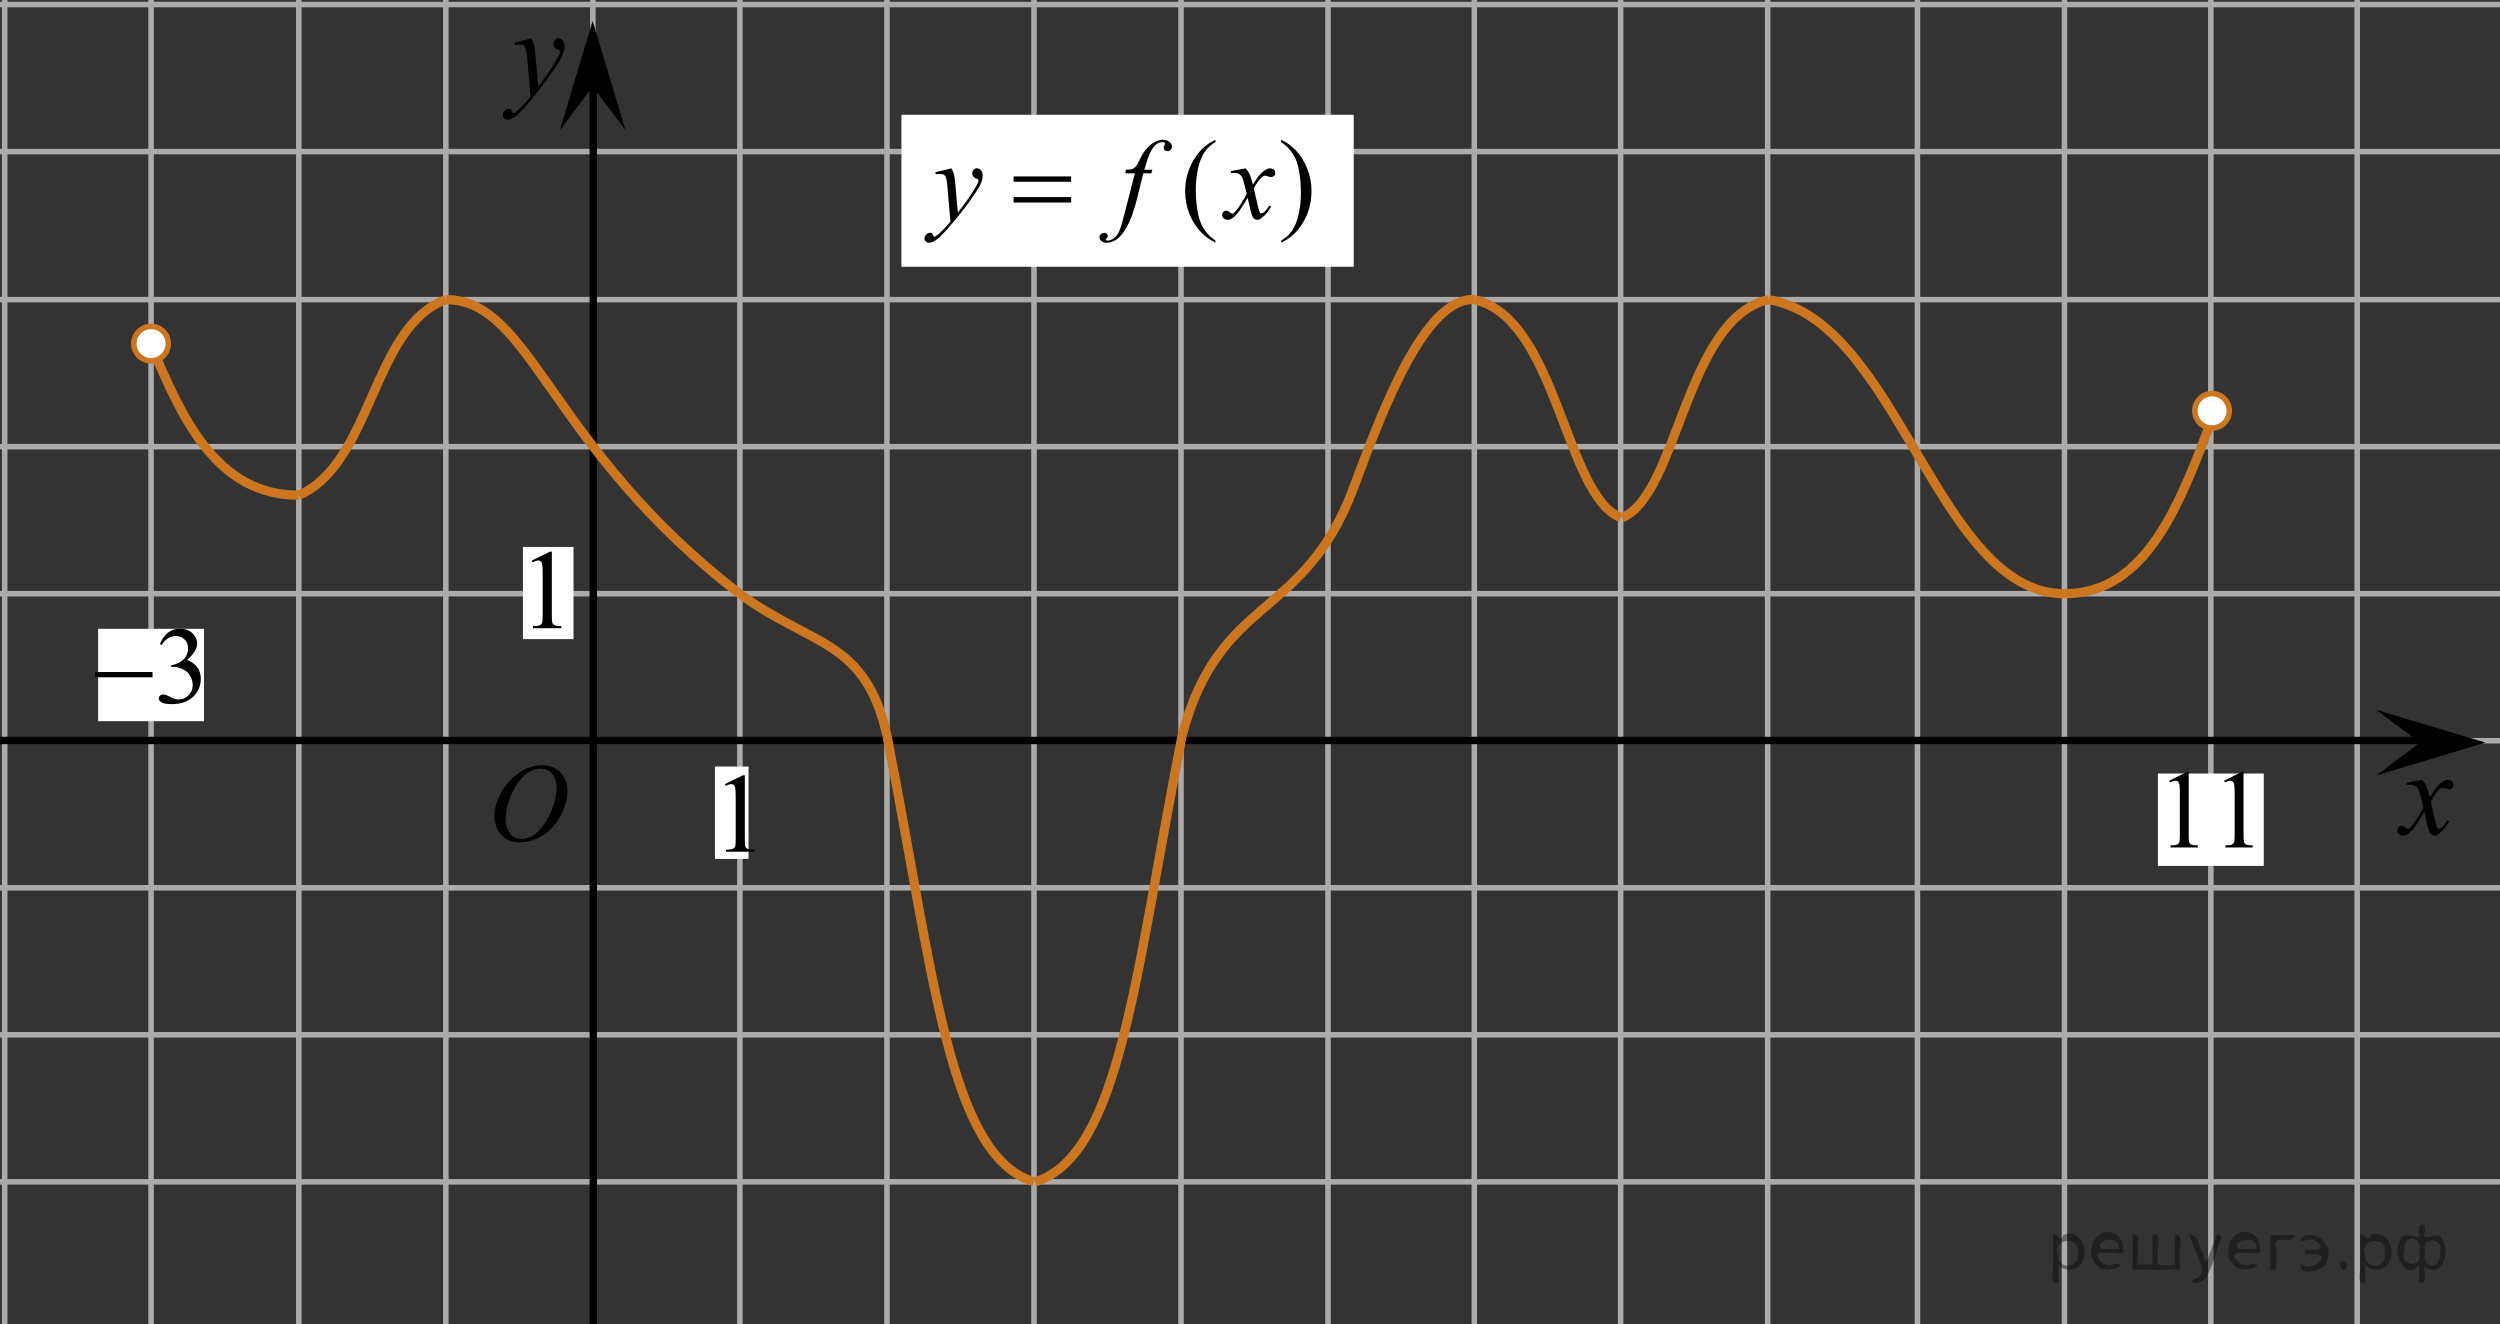 <?xml version="1.0" encoding="utf-8"?>
<!-- Generator: Adobe Illustrator 16.0.0, SVG Export Plug-In . SVG Version: 6.00 Build 0)  -->
<!DOCTYPE svg PUBLIC "-//W3C//DTD SVG 1.1//EN" "http://www.w3.org/Graphics/SVG/1.1/DTD/svg11.dtd">
<svg version="1.1" id="Слой_1" xmlns="http://www.w3.org/2000/svg" xmlns:xlink="http://www.w3.org/1999/xlink" x="0px" y="0px"
	 width="339.482px" height="179.836px" viewBox="558 -89.918 339.482 179.836" enable-background="new 558 -89.918 339.482 179.836"
	 xml:space="preserve">
<rect x="558" y="-89.918" width="339.482" height="179.836" fill="#333333" stroke="none"/>
<line fill="none" stroke="#ADAAAA" stroke-width="0.75" stroke-miterlimit="10" x1="478.558" y1="-9.299" x2="958.504" y2="-9.299"/>
<line fill="none" stroke="#ADAAAA" stroke-width="0.75" stroke-miterlimit="10" x1="478.543" y1="10.667" x2="938.54" y2="10.667"/>
<line fill="none" stroke="#ADAAAA" stroke-width="0.75" stroke-miterlimit="10" x1="478.528" y1="30.635" x2="958.22" y2="30.635"/>
<line fill="none" stroke="#ADAAAA" stroke-width="0.75" stroke-miterlimit="10" x1="478.858" y1="70.568" x2="958.19" y2="70.568"/>
<line fill="none" stroke="#ADAAAA" stroke-width="0.75" stroke-miterlimit="10" x1="477.679" y1="90.535" x2="958.19" y2="90.535"/>
<line fill="none" stroke="#ADAAAA" stroke-width="0.75" stroke-miterlimit="10" x1="478.858" y1="110.5" x2="958.549" y2="110.5"/>
<line fill="none" stroke="#ADAAAA" stroke-width="0.75" stroke-miterlimit="10" x1="478.493" y1="110.646" x2="478.493" y2="-109.543"/>
<line fill="none" stroke="#ADAAAA" stroke-width="0.75" stroke-miterlimit="10" x1="498.458" y1="110.646" x2="498.458" y2="-108.936"/>
<line fill="none" stroke="#ADAAAA" stroke-width="0.75" stroke-miterlimit="10" x1="518.799" y1="110.646" x2="518.799" y2="-108.936"/>
<line fill="none" stroke="#ADAAAA" stroke-width="0.75" stroke-miterlimit="10" x1="538.763" y1="110.354" x2="538.763" y2="-108.939"/>
<line fill="none" stroke="#ADAAAA" stroke-width="0.75" stroke-miterlimit="10" x1="558.638" y1="110.354" x2="558.638" y2="-108.922"/>
<line fill="none" stroke="#ADAAAA" stroke-width="0.75" stroke-miterlimit="10" x1="598.577" y1="110.354" x2="598.577" y2="-108.971"/>
<line fill="none" stroke="#ADAAAA" stroke-width="0.75" stroke-miterlimit="10" x1="618.542" y1="110.168" x2="618.542" y2="-109.293"/>
<line fill="none" stroke="#ADAAAA" stroke-width="0.75" stroke-miterlimit="10" x1="638.506" y1="110.646" x2="638.506" y2="-109.249"/>
<line fill="none" stroke="#ADAAAA" stroke-width="0.75" stroke-miterlimit="10" x1="658.472" y1="110.323" x2="658.472" y2="-109.249"/>
<line fill="none" stroke="#ADAAAA" stroke-width="0.75" stroke-miterlimit="10" x1="678.442" y1="110.127" x2="678.442" y2="-109.249"/>
<line fill="none" x1="582.724" y1="74.898" x2="583.079" y2="74.898"/>
<line fill="none" x1="577.183" y1="83.388" x2="570.45" y2="63.138"/>
<line fill="none" x1="569.565" y1="62.388" x2="569.39" y2="62.219"/>
<line fill="none" x1="567.565" y1="60.875" x2="567.39" y2="60.469"/>
<path fill="none" d="M571.474,67.837c0,0-0.172,0-0.383,0"/>
<path fill="none" d="M562.14,54.337c0,0-0.446,0-1.02,0"/>
<line fill="none" stroke="#ADAAAA" stroke-width="0.75" stroke-miterlimit="10" x1="698.407" y1="110.42" x2="698.407" y2="-108.948"/>
<path fill="none" stroke="#000000" stroke-width="1.25" stroke-linejoin="round" stroke-miterlimit="8" d="M570.099,70.568"/>
<path fill="none" stroke="#000000" stroke-width="1.25" stroke-linejoin="round" stroke-miterlimit="8" d="M540.692,100.52"/>
<path fill="none" stroke="#000000" stroke-width="1.25" stroke-linejoin="round" stroke-miterlimit="8" d="M498.833-49.232"/>
<line fill="none" stroke="#ADAAAA" stroke-width="0.75" stroke-miterlimit="10" x1="738.334" y1="110.454" x2="738.334" y2="-109.343"/>
<path fill="none" stroke="#000000" stroke-width="1.25" stroke-linejoin="round" stroke-miterlimit="8" d="M585.292,3.679"/>
<line fill="none" stroke="#ADAAAA" stroke-width="0.75" stroke-miterlimit="10" x1="718.374" y1="110.42" x2="718.374" y2="-108.948"/>
<path fill="none" stroke="#000000" stroke-width="1.25" stroke-linejoin="round" stroke-miterlimit="8" d="M669.53,64.68"/>
<path fill="none" stroke="#000000" stroke-width="1.25" stroke-linejoin="round" stroke-miterlimit="8" d="M532.526-5.5"/>
<line fill="none" stroke="#ADAAAA" stroke-width="0.75" stroke-miterlimit="10" x1="578.513" y1="110.646" x2="578.513" y2="-109.249"/>
<path fill="none" stroke="#ADAAAA" stroke-width="0.75" stroke-miterlimit="10" d="M847.515,50.365"/>
<path fill="none" stroke="#ADAAAA" stroke-width="0.75" stroke-miterlimit="10" d="M478.87,50.365"/>
<path fill="none" stroke="#000000" stroke-width="1.25" stroke-linejoin="round" stroke-miterlimit="8" d="M738.334,107.921"/>
<path fill="none" stroke="#000000" stroke-width="1.25" stroke-linejoin="round" stroke-miterlimit="8" d="M726.418,102.986"/>
<path fill="none" stroke="#000000" stroke-width="1.25" stroke-linejoin="round" stroke-miterlimit="8" d="M618.26,9.964"/>
<line fill="none" stroke="#ADAAAA" stroke-width="0.75" stroke-miterlimit="10" x1="758.202" y1="110.574" x2="758.202" y2="-108.991"/>
<line fill="none" stroke="#ADAAAA" stroke-width="0.75" stroke-miterlimit="10" x1="778.071" y1="110.574" x2="778.071" y2="-108.991"/>
<line fill="none" stroke="#ADAAAA" stroke-width="0.75" stroke-miterlimit="10" x1="798.036" y1="110.873" x2="798.036" y2="-109.17"/>
<line fill="none" stroke="#ADAAAA" stroke-width="0.75" stroke-miterlimit="10" x1="818.375" y1="110.873" x2="818.375" y2="-109.17"/>
<line fill="none" stroke="#ADAAAA" stroke-width="0.75" stroke-miterlimit="10" x1="838.34" y1="110.501" x2="838.34" y2="-109.566"/>
<line fill="none" stroke="#ADAAAA" stroke-width="0.75" stroke-miterlimit="10" x1="858.215" y1="110.593" x2="858.215" y2="-109.527"/>
<line fill="none" stroke="#ADAAAA" stroke-width="0.75" stroke-miterlimit="10" x1="878.09" y1="110.521" x2="878.09" y2="-109.394"/>
<line fill="none" stroke="#ADAAAA" stroke-width="0.75" stroke-miterlimit="10" x1="478.858" y1="50.601" x2="958.19" y2="50.601"/>
<line fill="none" stroke="#ADAAAA" stroke-width="0.75" stroke-miterlimit="10" x1="478.558" y1="-49.23" x2="958.176" y2="-49.23"/>
<line fill="none" stroke="#ADAAAA" stroke-width="0.75" stroke-miterlimit="10" x1="478.558" y1="-29.264" x2="958.176" y2="-29.264"/>
<path fill="none" stroke="#000000" stroke-width="1.25" stroke-linejoin="round" stroke-miterlimit="8" d="M781.838,64.791"/>
<path fill="none" stroke="#000000" stroke-width="1.25" stroke-linejoin="round" stroke-miterlimit="8" d="M750.442,2.999"/>
<path fill="none" stroke="#000000" stroke-width="1.25" stroke-linejoin="round" stroke-miterlimit="8" d="M869.709,21.391"/>
<path fill="none" stroke="#000000" stroke-width="1.25" stroke-linejoin="round" stroke-miterlimit="8" d="M863.024,32.578"/>
<path fill="none" stroke="#000000" stroke-width="1.25" stroke-linejoin="round" stroke-miterlimit="8" d="M789.815-27.531"/>
<path fill="none" stroke="#000000" stroke-width="1.25" stroke-linejoin="round" stroke-miterlimit="8" d="M777.961-43.256"/>
<path fill="none" stroke="#000000" stroke-width="1.25" stroke-linejoin="round" stroke-miterlimit="8" d="M751.524-15.273"/>
<line fill="none" stroke="#ADAAAA" stroke-width="0.75" stroke-miterlimit="10" x1="478.53" y1="110.5" x2="958.22" y2="110.5"/>
<path fill="none" stroke="#000000" stroke-width="1.25" stroke-linejoin="round" stroke-miterlimit="8" d="M689.581,79.412"/>
<path fill="none" stroke="#000000" stroke-width="1.25" stroke-linejoin="round" stroke-miterlimit="8" d="M678.442,110.5"/>
<path fill="none" stroke="#000000" stroke-width="1.25" stroke-linejoin="round" stroke-miterlimit="8" d="M678.442,110.5"/>
<path fill="none" stroke="#000000" stroke-width="1.25" stroke-linejoin="round" stroke-miterlimit="8" d="M661.899,48.245"/>
<path fill="none" stroke="#000000" stroke-width="1.25" stroke-linejoin="round" stroke-miterlimit="8" d="M723.631,13.588"/>
<path fill="none" stroke="#000000" stroke-width="1.25" stroke-linejoin="round" stroke-miterlimit="8" d="M709.157,46.912"/>
<path fill="none" stroke="#000000" stroke-width="1.25" stroke-linejoin="round" stroke-miterlimit="8" d="M677.499,71.004"/>
<line fill="none" stroke="#ADAAAA" stroke-width="0.75" stroke-miterlimit="10" x1="478.157" y1="-89.301" x2="958.39" y2="-89.301"/>
<line fill="none" stroke="#ADAAAA" stroke-width="0.75" stroke-miterlimit="10" x1="478.157" y1="-69.334" x2="958.504" y2="-69.334"/>
<line fill="none" stroke="#ADAAAA" stroke-width="0.75" stroke-miterlimit="10" x1="898.122" y1="110.914" x2="898.122" y2="-109.13"/>
<line fill="none" stroke="#ADAAAA" stroke-width="0.75" stroke-miterlimit="10" x1="918.461" y1="110.914" x2="918.461" y2="-109.13"/>
<path fill="none" stroke="#000000" stroke-width="1.25" stroke-linejoin="round" stroke-miterlimit="8" d="M569.165,84.12"/>
<path fill="none" stroke="#000000" stroke-width="1.25" stroke-linejoin="round" stroke-miterlimit="8" d="M824.081-49.588"/>
<path fill="none" stroke="#000000" stroke-width="1.25" stroke-linejoin="round" stroke-miterlimit="8" d="M832.177-9.299"/>
<path fill="none" stroke="#000000" stroke-width="1.25" stroke-linejoin="round" stroke-miterlimit="8" d="M858.215,90.535"/>
<line fill="none" stroke="#ADAAAA" stroke-width="0.75" stroke-miterlimit="10" x1="938.426" y1="110.54" x2="938.426" y2="-109.527"/>
<line fill="none" stroke="#000000" stroke-miterlimit="10" x1="638.56" y1="106.68" x2="638.56" y2="-78.334"/>
<path fill="none" stroke="#000000" stroke-width="1.25" stroke-linejoin="round" stroke-miterlimit="8" d="M821.071-24.963"/>
<path fill="none" stroke="#000000" stroke-width="1.25" stroke-linejoin="round" stroke-miterlimit="8" d="M809.209-39.813"/>
<line fill="none" stroke="#ADAAAA" stroke-width="0.75" stroke-miterlimit="10" x1="958.39" y1="110.725" x2="958.39" y2="-109.343"/>
<line fill="none" stroke="#000000" stroke-miterlimit="10" x1="478.543" y1="10.631" x2="886.608" y2="10.631"/>
<g>
	<g>
		<g>
			<g>
				<g>
					<g>
						<g>
							<g>
								<g>
									<g>
										<g>
											<g>
												<g>
													<g>
														<g>
															<defs>
																<rect id="SVGID_1_" x="880.028" y="10.375" width="16.127" height="18.542"/>
															</defs>
															<clipPath id="SVGID_2_">
																<use xlink:href="#SVGID_1_"  overflow="visible"/>
															</clipPath>
															<g clip-path="url(#SVGID_2_)">
																<path d="M886.909,15.963c0.258,0.282,0.451,0.565,0.584,0.851c0.096,0.193,0.248,0.709,0.465,1.539l0.691-1.071
																	c0.184-0.265,0.395-0.513,0.668-0.743c0.264-0.233,0.483-0.396,0.688-0.479c0.127-0.06,0.271-0.082,0.418-0.082
																	c0.229,0,0.402,0.063,0.539,0.188c0.135,0.125,0.199,0.274,0.199,0.457c0,0.205-0.037,0.35-0.117,0.425
																	c-0.146,0.136-0.313,0.202-0.506,0.202c-0.105,0-0.23-0.021-0.355-0.07c-0.241-0.089-0.407-0.132-0.491-0.132
																	c-0.129,0-0.271,0.075-0.445,0.229c-0.324,0.28-0.715,0.827-1.166,1.643l0.645,2.806
																	c0.105,0.433,0.189,0.688,0.257,0.771c0.063,0.084,0.141,0.127,0.198,0.127c0.105,0,0.236-0.063,0.396-0.188
																	c0.289-0.25,0.531-0.573,0.731-0.979l0.271,0.146c-0.324,0.644-0.75,1.171-1.26,1.601
																	c-0.289,0.234-0.533,0.354-0.73,0.354c-0.297,0-0.52-0.173-0.699-0.517c-0.104-0.214-0.338-1.125-0.688-2.737
																	c-0.814,1.476-1.48,2.421-1.973,2.845c-0.313,0.271-0.63,0.408-0.933,0.408c-0.211,0-0.397-0.078-0.572-0.234
																	c-0.125-0.117-0.188-0.277-0.188-0.479c0-0.182,0.063-0.327,0.176-0.444c0.111-0.115,0.258-0.183,0.426-0.183
																	c0.17,0,0.355,0.088,0.537,0.265c0.142,0.125,0.236,0.188,0.314,0.188c0.063,0,0.145-0.045,0.24-0.131
																	c0.247-0.207,0.584-0.649,1.012-1.337c0.426-0.688,0.703-1.184,0.834-1.479c-0.324-1.317-0.502-2.021-0.521-2.098
																	c-0.12-0.354-0.271-0.604-0.479-0.748c-0.189-0.146-0.48-0.223-0.855-0.223c-0.118,0-0.264,0.007-0.418,0.018
																	v-0.293L886.909,15.963z"/>
															</g>
														</g>
													</g>
												</g>
											</g>
										</g>
									</g>
								</g>
							</g>
						</g>
					</g>
				</g>
			</g>
		</g>
	</g>
</g>
<polygon points="886.608,10.922 880.667,6.467 895.513,10.919 880.67,15.383 "/>
<line fill="none" stroke="#ADAAAA" stroke-width="0.75" stroke-miterlimit="10" x1="478.25" y1="-109.267" x2="958.487" y2="-109.267"/>
<g>
	<g>
		<g>
			<g>
				<g>
					<g>
						<g>
							<g>
								<g>
									<g>
										<g>
											<g>
												<g>
													<g>
														<g>
															<g>
																<defs>
																	<polygon id="SVGID_3_" points="633.124,-69.396 642.222,-69.396 642.222,-89.918 615.799,-89.918 615.799,-69.396 
																																			"/>
																</defs>
																<clipPath id="SVGID_4_">
																	<use xlink:href="#SVGID_3_"  overflow="visible"/>
																</clipPath>
																<g clip-path="url(#SVGID_4_)">
																	<path d="M630.157-84.715c0.18,0.316,0.303,0.612,0.369,0.891c0.063,0.274,0.139,0.817,0.205,1.627l0.35,4.032
																		c0.313-0.396,0.771-1.018,1.367-1.869c0.289-0.414,0.646-0.979,1.065-1.694c0.263-0.438,0.416-0.743,0.478-0.918
																		c0.03-0.087,0.049-0.181,0.049-0.271c0-0.063-0.021-0.107-0.057-0.146c-0.037-0.039-0.138-0.083-0.287-0.138
																		c-0.15-0.052-0.281-0.146-0.392-0.286c-0.104-0.141-0.147-0.3-0.147-0.479c0-0.225,0.063-0.403,0.188-0.541
																		s0.283-0.205,0.48-0.205c0.229,0,0.432,0.102,0.592,0.3c0.16,0.198,0.242,0.477,0.242,0.823
																		c0,0.434-0.146,0.926-0.427,1.479c-0.282,0.557-0.829,1.405-1.646,2.556c-0.813,1.146-1.787,2.397-2.938,3.756
																		c-0.793,0.937-1.381,1.521-1.768,1.769c-0.387,0.243-0.711,0.363-0.979,0.363c-0.162,0-0.31-0.063-0.435-0.191
																		c-0.123-0.128-0.188-0.274-0.188-0.444c0-0.214,0.084-0.406,0.256-0.582c0.174-0.176,0.354-0.264,0.561-0.264
																		c0.104,0,0.188,0.021,0.264,0.072c0.041,0.024,0.089,0.104,0.14,0.231c0.053,0.129,0.1,0.215,0.146,0.259
																		c0.021,0.026,0.063,0.041,0.097,0.041c0.028,0,0.09-0.025,0.166-0.082c0.289-0.188,0.625-0.479,1.01-0.886
																		c0.506-0.535,0.879-0.976,1.115-1.313l-0.439-5.194c-0.068-0.857-0.188-1.382-0.332-1.565
																		c-0.145-0.188-0.395-0.277-0.731-0.277c-0.105,0-0.314,0.019-0.593,0.05l-0.067-0.305L630.157-84.715z"/>
																</g>
															</g>
														</g>
													</g>
												</g>
											</g>
										</g>
									</g>
								</g>
							</g>
						</g>
					</g>
				</g>
			</g>
		</g>
	</g>
</g>
<polygon points="638.476,-78.173 634.024,-72.232 638.472,-87.083 642.94,-72.237 "/>
<path fill="none" stroke="#CC761F" stroke-width="1.25" stroke-linejoin="round" stroke-miterlimit="8" d="M767.103-36.469"/>
<rect x="680.407" y="-74.334" fill="#FFFFFF" width="61.418" height="20.639"/>
<path d="M723.042-57.25v0.278c-0.75-0.382-1.375-0.825-1.875-1.339c-0.715-0.728-1.266-1.581-1.652-2.566
	c-0.389-0.984-0.58-2.011-0.58-3.068c0-1.555,0.386-2.969,1.146-4.246c0.76-1.279,1.748-2.192,2.973-2.746v0.315
	c-0.608,0.34-1.11,0.807-1.504,1.396c-0.395,0.591-0.688,1.341-0.879,2.244c-0.193,0.905-0.291,1.854-0.291,2.84
	c0,1.069,0.08,2.045,0.244,2.92c0.131,0.69,0.285,1.246,0.471,1.664c0.188,0.418,0.435,0.82,0.738,1.205
	C722.135-57.966,722.542-57.599,723.042-57.25z"/>
<path d="M731.974-70.622v-0.315c0.761,0.376,1.388,0.817,1.89,1.33c0.709,0.729,1.258,1.587,1.645,2.571
	c0.396,0.98,0.582,2.009,0.582,3.073c0,1.554-0.379,2.968-1.139,4.246c-0.756,1.277-1.748,2.191-2.978,2.745v-0.278
	c0.609-0.344,1.111-0.813,1.513-1.398c0.396-0.588,0.688-1.336,0.877-2.244c0.188-0.907,0.287-1.854,0.287-2.844
	c0-1.063-0.082-2.039-0.246-2.921c-0.123-0.688-0.277-1.243-0.465-1.659c-0.189-0.416-0.438-0.813-0.74-1.2
	C732.888-69.904,732.485-70.273,731.974-70.622z"/>
<path d="M687.196-67.056c0.168,0.291,0.282,0.563,0.352,0.813c0.064,0.251,0.129,0.75,0.191,1.489l0.328,3.694
	c0.297-0.36,0.729-0.936,1.295-1.716c0.27-0.379,0.604-0.896,1.014-1.554c0.242-0.399,0.393-0.684,0.445-0.842
	c0.024-0.08,0.045-0.163,0.045-0.248c0-0.058-0.021-0.103-0.058-0.138c-0.028-0.034-0.125-0.075-0.27-0.125
	c-0.146-0.047-0.271-0.135-0.365-0.262c-0.096-0.13-0.145-0.272-0.145-0.438c0-0.203,0.061-0.369,0.18-0.494s0.27-0.188,0.445-0.188
	c0.219,0,0.397,0.094,0.559,0.272c0.154,0.185,0.23,0.437,0.23,0.756c0,0.396-0.142,0.85-0.4,1.354
	c-0.271,0.509-0.785,1.287-1.549,2.339c-0.771,1.053-1.691,2.196-2.777,3.438c-0.75,0.855-1.307,1.396-1.668,1.618
	c-0.357,0.226-0.672,0.334-0.932,0.334c-0.152,0-0.289-0.06-0.404-0.177c-0.117-0.118-0.176-0.254-0.176-0.409
	c0-0.194,0.08-0.373,0.242-0.532c0.157-0.158,0.336-0.238,0.52-0.238c0.105,0,0.189,0.021,0.246,0.065
	c0.039,0.024,0.084,0.099,0.131,0.214c0.049,0.116,0.094,0.196,0.129,0.235c0.025,0.023,0.063,0.038,0.094,0.038
	c0.025,0,0.082-0.023,0.152-0.075c0.271-0.17,0.594-0.438,0.953-0.813c0.479-0.489,0.83-0.895,1.061-1.2l-0.418-4.763
	c-0.063-0.785-0.176-1.266-0.313-1.436c-0.144-0.172-0.373-0.257-0.699-0.257c-0.104,0-0.291,0.017-0.561,0.045l-0.066-0.275
	L687.196-67.056z"/>
<path d="M714.483-66.877l-0.142,0.496h-1.088l-0.813,3.279c-0.359,1.446-0.73,2.565-1.101,3.356
	c-0.52,1.113-1.082,1.888-1.684,2.313c-0.457,0.324-0.914,0.486-1.371,0.486c-0.297,0-0.551-0.091-0.758-0.271
	c-0.154-0.125-0.23-0.287-0.23-0.487c0-0.16,0.064-0.3,0.189-0.416c0.125-0.116,0.28-0.177,0.465-0.177
	c0.133,0,0.246,0.041,0.338,0.127c0.094,0.086,0.144,0.186,0.144,0.293c0,0.108-0.058,0.214-0.154,0.311
	c-0.076,0.068-0.117,0.121-0.117,0.155c0,0.045,0.018,0.08,0.053,0.104c0.045,0.032,0.113,0.054,0.209,0.054
	c0.213,0,0.438-0.064,0.674-0.202c0.234-0.136,0.445-0.337,0.63-0.604c0.188-0.269,0.356-0.653,0.521-1.159
	c0.068-0.212,0.254-0.902,0.559-2.08l1.302-5.084h-1.302l0.105-0.496c0.412,0,0.699-0.024,0.863-0.086
	c0.155-0.06,0.313-0.168,0.442-0.33c0.146-0.161,0.314-0.468,0.533-0.91c0.293-0.604,0.572-1.065,0.84-1.396
	c0.369-0.443,0.756-0.777,1.158-1.003c0.402-0.224,0.785-0.334,1.146-0.334c0.377,0,0.682,0.099,0.903,0.289
	c0.229,0.192,0.347,0.401,0.347,0.627c0,0.179-0.062,0.322-0.175,0.442c-0.11,0.119-0.262,0.182-0.438,0.182
	c-0.154,0-0.279-0.046-0.377-0.137c-0.098-0.092-0.146-0.196-0.146-0.321c0-0.08,0.031-0.181,0.101-0.297
	c0.063-0.117,0.1-0.195,0.1-0.234c0-0.069-0.02-0.122-0.063-0.157c-0.064-0.052-0.156-0.074-0.281-0.074
	c-0.314,0-0.596,0.101-0.844,0.301c-0.33,0.265-0.634,0.681-0.896,1.247c-0.135,0.295-0.381,1.026-0.736,2.198h1.101L714.483-66.877
	L714.483-66.877z"/>
<path d="M727.135-67.056c0.242,0.261,0.435,0.521,0.56,0.781c0.088,0.181,0.229,0.65,0.438,1.418l0.654-0.99
	c0.174-0.239,0.385-0.469,0.633-0.688c0.248-0.218,0.467-0.366,0.656-0.446c0.11-0.05,0.25-0.074,0.395-0.074
	c0.216,0,0.386,0.061,0.515,0.175c0.127,0.113,0.188,0.254,0.188,0.42c0,0.188-0.037,0.319-0.109,0.394
	c-0.141,0.125-0.299,0.188-0.479,0.188c-0.104,0-0.215-0.021-0.334-0.065c-0.232-0.08-0.395-0.121-0.473-0.121
	c-0.117,0-0.265,0.069-0.427,0.211c-0.309,0.261-0.676,0.766-1.104,1.51l0.604,2.585c0.101,0.396,0.181,0.632,0.238,0.71
	c0.064,0.076,0.129,0.113,0.191,0.113c0.104,0,0.227-0.06,0.36-0.172c0.271-0.229,0.511-0.53,0.699-0.898l0.262,0.135
	c-0.313,0.593-0.709,1.082-1.188,1.475c-0.273,0.22-0.506,0.33-0.691,0.33c-0.272,0-0.5-0.158-0.659-0.477
	c-0.104-0.191-0.318-1.035-0.646-2.521c-0.771,1.354-1.396,2.229-1.859,2.618c-0.305,0.253-0.598,0.378-0.877,0.378
	c-0.194,0-0.383-0.074-0.547-0.222c-0.117-0.106-0.178-0.258-0.178-0.44c0-0.164,0.057-0.305,0.164-0.412
	c0.104-0.107,0.242-0.166,0.396-0.166c0.158,0,0.328,0.08,0.513,0.24c0.129,0.112,0.229,0.174,0.297,0.174
	c0.061,0,0.137-0.041,0.229-0.121c0.23-0.188,0.556-0.602,0.953-1.229c0.4-0.629,0.664-1.086,0.789-1.365
	c-0.311-1.219-0.477-1.858-0.5-1.932c-0.113-0.326-0.264-0.559-0.445-0.689c-0.184-0.137-0.448-0.201-0.813-0.201
	c-0.113,0-0.246,0.005-0.396,0.017v-0.271L727.135-67.056z"/>
<g>
	<path d="M695.642-65.961h7.814v0.729h-7.814V-65.961z M695.642-63.158h7.814v0.742h-7.814V-63.158z"/>
</g>
<rect x="629.01" y="-15.65" fill="#FFFFFF" width="6.867" height="12.519"/>
<g>
	<g>
		<path d="M630.208-13.797l2.479-1.209h0.247v8.598c0,0.57,0.021,0.927,0.07,1.066c0.047,0.141,0.146,0.248,0.297,0.32
			c0.15,0.073,0.457,0.116,0.92,0.127v0.279h-3.842v-0.276c0.482-0.01,0.793-0.051,0.939-0.122c0.141-0.071,0.229-0.173,0.295-0.296
			c0.055-0.12,0.082-0.486,0.082-1.101v-5.498c0-0.739-0.025-1.217-0.074-1.427c-0.035-0.16-0.105-0.276-0.189-0.354
			c-0.096-0.074-0.202-0.11-0.336-0.11c-0.188,0-0.438,0.077-0.77,0.23L630.208-13.797z"/>
	</g>
</g>
<rect x="655.081" y="14.173" fill="#FFFFFF" width="4.563" height="12.543"/>
<g>
	<g>
		<path d="M656.415,16.567l2.479-1.209h0.248v8.599c0,0.569,0.021,0.927,0.068,1.065c0.047,0.142,0.146,0.248,0.297,0.32
			c0.15,0.073,0.457,0.116,0.92,0.127v0.276h-3.842v-0.272c0.482-0.015,0.793-0.056,0.938-0.123c0.145-0.072,0.229-0.17,0.299-0.293
			c0.055-0.124,0.082-0.49,0.082-1.104v-5.497c0-0.739-0.025-1.217-0.074-1.428c-0.035-0.159-0.105-0.276-0.191-0.354
			c-0.094-0.074-0.198-0.111-0.334-0.111c-0.188,0-0.438,0.078-0.77,0.23L656.415,16.567z"/>
	</g>
</g>
<g>
	<g>
		<g>
			<g>
				<g>
					<g>
						<g>
							<g>
								<g>
									<g>
										<g>
											<g>
												<g>
													<g>
														<g>
															<g>
																<defs>
																	<rect id="SVGID_5_" x="622.181" y="10.49" width="16.439" height="17.87"/>
																</defs>
																<clipPath id="SVGID_6_">
																	<use xlink:href="#SVGID_5_"  overflow="visible"/>
																</clipPath>
																<g clip-path="url(#SVGID_6_)">
																	<path d="M631.667,13.995c0.662,0,1.248,0.146,1.758,0.435c0.513,0.286,0.91,0.716,1.199,1.274
																		c0.289,0.563,0.438,1.147,0.438,1.754c0,1.072-0.313,2.197-0.934,3.379c-0.621,1.182-1.439,2.076-2.439,2.695
																		c-1,0.618-2.026,0.934-3.104,0.934c-0.771,0-1.414-0.174-1.939-0.516c-0.52-0.345-0.895-0.793-1.145-1.355
																		c-0.248-0.563-0.371-1.104-0.371-1.633c0-0.938,0.229-1.855,0.676-2.771c0.445-0.912,0.98-1.676,1.605-2.289
																		c0.623-0.61,1.289-1.084,1.994-1.414C630.124,14.161,630.874,13.995,631.667,13.995z M631.417,14.469
																		c-0.49,0-0.977,0.123-1.439,0.367c-0.465,0.244-0.938,0.645-1.395,1.195c-0.461,0.553-0.875,1.278-1.244,2.176
																		c-0.451,1.104-0.676,2.146-0.676,3.123c0,0.696,0.178,1.315,0.535,1.854c0.354,0.539,0.897,0.812,1.645,0.812
																		c0.447,0,0.894-0.111,1.314-0.332c0.43-0.224,0.875-0.603,1.344-1.14c0.584-0.674,1.072-1.534,1.477-2.58
																		c0.396-1.047,0.604-2.021,0.604-2.928c0-0.672-0.188-1.266-0.537-1.776
																		C632.67,14.728,632.131,14.469,631.417,14.469z"/>
																</g>
															</g>
														</g>
													</g>
												</g>
											</g>
										</g>
									</g>
								</g>
							</g>
						</g>
					</g>
				</g>
			</g>
		</g>
	</g>
</g>
<path fill="none" stroke="#0A990A" stroke-width="1.25" stroke-linecap="round" stroke-linejoin="round" stroke-miterlimit="8" d="
	M478.125-109.677"/>
<path fill="none" stroke="#0A990A" stroke-width="1.25" stroke-linecap="round" stroke-linejoin="round" stroke-miterlimit="8" d="
	M472.935-114.762"/>
<path fill="none" stroke="#0A990A" stroke-width="1.25" stroke-linecap="round" stroke-linejoin="round" stroke-miterlimit="8" d="
	M474.64-112.76"/>
<path fill="none" stroke="#0A990A" stroke-width="1.25" stroke-linecap="round" stroke-linejoin="round" stroke-miterlimit="8" d="
	M963.853,116"/>
<path fill="none" stroke="#0A990A" stroke-width="1.25" stroke-linecap="round" stroke-linejoin="round" stroke-miterlimit="8" d="
	M958.667,110.914"/>
<path fill="none" stroke="#0A990A" stroke-width="1.25" stroke-linecap="round" stroke-linejoin="round" stroke-miterlimit="8" d="
	M960.374,112.916"/>
<rect x="851.028" y="15.12" fill="#FFFFFF" width="14.375" height="12.543"/>
<rect x="571.327" y="-4.529" fill="#FFFFFF" width="14.375" height="12.543"/>
<g>
	<g>
		<g>
			<g>
				<defs>
					<rect id="SVGID_7_" x="849.978" y="11.366" width="17.597" height="16.56"/>
				</defs>
				<clipPath id="SVGID_8_">
					<use xlink:href="#SVGID_7_"  overflow="visible"/>
				</clipPath>
				<g clip-path="url(#SVGID_8_)">
					<path d="M852.575,16.095l2.396-1.193h0.24v8.487c0,0.563,0.023,0.914,0.068,1.053c0.047,0.138,0.143,0.244,0.289,0.318
						c0.145,0.074,0.438,0.116,0.887,0.126v0.274h-3.709v-0.274c0.467-0.01,0.766-0.05,0.902-0.122
						c0.135-0.072,0.229-0.168,0.282-0.289s0.078-0.483,0.078-1.086v-5.426c0-0.731-0.021-1.201-0.071-1.408
						c-0.033-0.158-0.097-0.274-0.187-0.348s-0.197-0.111-0.322-0.111c-0.18,0-0.43,0.077-0.75,0.229L852.575,16.095z"/>
					<path d="M860.017,16.095l2.398-1.193h0.24v8.487c0,0.563,0.021,0.914,0.067,1.053c0.048,0.138,0.144,0.244,0.287,0.318
						c0.146,0.074,0.441,0.116,0.89,0.126v0.274h-3.709v-0.274c0.467-0.01,0.766-0.05,0.899-0.122
						c0.135-0.072,0.23-0.168,0.285-0.289c0.053-0.121,0.078-0.483,0.078-1.086v-5.426c0-0.731-0.023-1.201-0.072-1.408
						c-0.033-0.158-0.096-0.274-0.186-0.348s-0.197-0.111-0.322-0.111c-0.18,0-0.43,0.077-0.75,0.229L860.017,16.095z"/>
				</g>
			</g>
		</g>
	</g>
</g>
<g>
	<g>
		<g>
			<g>
				<defs>
					<rect id="SVGID_9_" x="568.11" y="-8.007" width="20.7" height="17.596"/>
				</defs>
				<clipPath id="SVGID_10_">
					<use xlink:href="#SVGID_9_"  overflow="visible"/>
				</clipPath>
				<g clip-path="url(#SVGID_10_)">
					<path d="M579.708-2.46c0.287-0.664,0.648-1.176,1.086-1.538c0.439-0.361,0.982-0.542,1.635-0.542
						c0.808,0,1.425,0.257,1.854,0.771c0.326,0.383,0.49,0.792,0.49,1.229c0,0.717-0.459,1.459-1.38,2.225
						c0.617,0.237,1.084,0.577,1.4,1.018s0.475,0.959,0.475,1.556c0,0.853-0.276,1.592-0.829,2.217
						c-0.724,0.814-1.769,1.221-3.138,1.221c-0.676,0-1.137-0.083-1.381-0.247c-0.246-0.165-0.367-0.342-0.367-0.531
						c0-0.14,0.06-0.264,0.174-0.371c0.115-0.107,0.257-0.16,0.421-0.16c0.122,0,0.25,0.02,0.377,0.059
						c0.084,0.024,0.272,0.112,0.569,0.265c0.297,0.153,0.502,0.244,0.615,0.272c0.184,0.054,0.379,0.08,0.586,0.08
						c0.504,0,0.941-0.191,1.314-0.574c0.373-0.383,0.561-0.836,0.561-1.359c0-0.383-0.086-0.756-0.26-1.12
						c-0.129-0.271-0.271-0.477-0.422-0.618c-0.213-0.194-0.504-0.37-0.875-0.527c-0.371-0.157-0.748-0.236-1.136-0.236h-0.235
						V0.412c0.391-0.048,0.78-0.187,1.176-0.415c0.393-0.228,0.678-0.501,0.854-0.821c0.177-0.32,0.267-0.671,0.267-1.054
						c0-0.499-0.158-0.903-0.479-1.21c-0.317-0.308-0.715-0.461-1.188-0.461c-0.769,0-1.406,0.402-1.92,1.207L579.708-2.46z"/>
				</g>
			</g>
		</g>
		<g>
			<g>
				<defs>
					<rect id="SVGID_11_" x="568.11" y="-8.007" width="20.7" height="17.596"/>
				</defs>
				<clipPath id="SVGID_12_">
					<use xlink:href="#SVGID_11_"  overflow="visible"/>
				</clipPath>
				<g clip-path="url(#SVGID_12_)">
					<path d="M570.931,1.335h7.781v0.72h-7.781V1.335z"/>
				</g>
			</g>
		</g>
	</g>
</g>
<path fill="none" stroke="#CC761F" stroke-width="1.25" stroke-miterlimit="10" d="M578.459-43.256
	c4.266,10.292,8.998,20.583,20.117,20.583"/>
<circle fill="#FFFFFF" stroke="#CC761F" stroke-width="0.75" stroke-miterlimit="10" cx="578.513" cy="-43.256" r="2.338"/>
<path fill="none" stroke="#CC761F" stroke-width="1.25" stroke-miterlimit="10" d="M618.542-49.23
	c-9.982,3.636-9.982,22.224-19.965,26.557"/>
<path fill="none" stroke="#CC761F" stroke-width="1.25" stroke-miterlimit="10" d="M658.42-9.299
	c-25.977-19.965-28.213-39.931-39.879-39.931"/>
<path fill="none" stroke="#CC761F" stroke-width="1.25" stroke-miterlimit="10" d="M678.442,9.964
	c-2.959-13.095-10.013-11.97-20.022-19.263"/>
<path fill="none" stroke="#CC761F" stroke-width="1.25" stroke-miterlimit="10" d="M678.442,9.964
	c6.373,32.364,8.373,57.031,19.965,60.604"/>
<path fill="none" stroke="#CC761F" stroke-width="1.25" stroke-miterlimit="10" d="M718.519,9.964
	c-6.372,32.364-8.372,57.031-19.965,60.604"/>
<path fill="none" stroke="#CC761F" stroke-width="1.25" stroke-miterlimit="10" d="M718.519,9.964
	c5.111-19.263,16.519-15.464,23.306-33.697c4.012-10.776,9.699-25.855,16.377-25.497"/>
<path fill="none" stroke="#CC761F" stroke-width="1.25" stroke-miterlimit="10" d="M778.071-19.633
	c-7.591-3.04-8.591-27.04-19.869-29.597"/>
<path fill="none" stroke="#CC761F" stroke-width="1.25" stroke-miterlimit="10" d="M778.265-19.633
	c7.591-3.04,8.591-27.04,19.869-29.597"/>
<path fill="none" stroke="#CC761F" stroke-width="1.25" stroke-miterlimit="10" d="M838.34-9.299
	c-17.27,0-22.524-37.041-40.205-39.931"/>
<path fill="none" stroke="#CC761F" stroke-width="1.25" stroke-miterlimit="10" d="M858.778-34.13
	c-4.631,12.416-9.144,24.831-20.438,24.831"/>
<circle fill="#FFFFFF" stroke="#CC761F" stroke-width="0.75" stroke-miterlimit="10" cx="858.383" cy="-34.13" r="2.339"/>
<g style="stroke:none;fill:#000;fill-opacity:0.4" > <path d="m 837.5,81.8 c 0,0.8 0,1.6 0,2.5 -1.3,0.2 -0.6,-1.5 -0.7,-2.3 0,-1.4 0,-2.8 0,-4.2 0.8,-0.4 0.8,1.3 1.4,0.0 2.2,-1.0 3.7,2.2 2.4,3.9 -0.6,1.0 -2.4,1.2 -3.1,0.0 z m 2.6,-1.6 c 0.5,-2.5 -3.7,-1.9 -2.6,0.4 0.0,2.1 3.1,1.6 2.6,-0.4 z" /> <path d="m 846.4,79.9 c -0.4,0.8 -1.9,0.1 -2.8,0.3 -2.0,-0.1 0.3,2.4 1.5,1.5 2.5,0.0 -1.4,1.6 -2.3,0.2 -1.9,-1.5 -0.3,-5.3 2.1,-4.4 0.9,0.2 1.4,1.2 1.4,2.2 z m -0.7,-0.2 c 0.6,-2.3 -4.0,-1.0 -2.1,0.0 0.7,0 1.4,-0.0 2.1,-0.0 z" /> <path d="m 851.3,81.9 c 0.6,0 1.3,0 2.0,0 0,-1.3 0,-2.7 0,-4.1 1.3,-0.2 0.6,1.5 0.7,2.3 0,0.8 0,1.6 0,2.4 -2.1,0 -4.2,0 -6.4,0 0,-1.5 0,-3.1 0,-4.7 1.3,-0.2 0.6,1.5 0.7,2.3 0.1,0.5 -0.2,1.6 0.2,1.7 0.5,-0.1 1.6,0.2 1.8,-0.2 0,-1.3 0,-2.6 0,-3.9 1.3,-0.2 0.6,1.5 0.7,2.3 0,0.5 0,1.1 0,1.7 z" /> <path d="m 857.7,83.0 c 0.3,1.4 -3.0,1.7 -1.7,0.7 1.5,-0.2 1.0,-1.9 0.5,-2.8 -0.4,-1.0 -0.8,-2.0 -1.2,-3.1 1.2,-0.2 1.2,1.4 1.7,2.2 0.2,0.2 0.4,1.9 0.7,1.2 0.4,-1.1 0.9,-2.2 1.3,-3.4 1.4,-0.2 0.0,1.5 -0.0,2.3 -0.3,0.9 -0.7,1.9 -1.1,2.9 z" /> <path d="m 865.0,79.9 c -0.4,0.8 -1.9,0.1 -2.8,0.3 -2.0,-0.1 0.3,2.4 1.5,1.5 2.5,0.0 -1.4,1.6 -2.3,0.2 -1.9,-1.5 -0.3,-5.3 2.1,-4.4 0.9,0.2 1.4,1.2 1.4,2.2 z m -0.7,-0.2 c 0.6,-2.3 -4.0,-1.0 -2.1,0.0 0.7,0 1.4,-0.0 2.1,-0.0 z" /> <path d="m 866.3,82.5 c 0,-1.5 0,-3.1 0,-4.7 1.1,0 2.2,0 3.3,0 0.0,1.5 -3.3,-0.4 -2.5,1.8 0,0.9 0,1.9 0,2.9 -0.2,0 -0.5,0 -0.7,0 z" /> <path d="m 870.5,81.6 c 0.7,1.4 4.2,-0.8 2.1,-1.2 -0.5,-0.1 -2.2,0.3 -1.5,-0.6 1.0,0.1 3.1,0.0 1.4,-1.2 -0.6,-0.7 -2.8,0.8 -1.8,-0.6 2.0,-0.9 4.2,1.2 3.3,3.2 -0.2,1.5 -3.5,2.3 -3.6,0.7 l 0,-0.1 0,-0.0 0,0 z" /> <path d="m 875.8,81.4 c 1.6,-0.5 0.6,2.3 -0.0,0.6 -0.0,-0.2 0.0,-0.4 0.0,-0.6 z" /> <path d="m 879.2,81.8 c 0,0.8 0,1.6 0,2.5 -1.3,0.2 -0.6,-1.5 -0.7,-2.3 0,-1.4 0,-2.8 0,-4.2 0.8,-0.4 0.8,1.3 1.4,0.0 2.2,-1.0 3.7,2.2 2.4,3.9 -0.6,1.0 -2.4,1.2 -3.1,0.0 z m 2.6,-1.6 c 0.5,-2.5 -3.7,-1.9 -2.6,0.4 0.0,2.1 3.1,1.6 2.6,-0.4 z" /> <path d="m 884.5,80.1 c -0.8,1.9 2.7,2.3 2.0,0.1 0.6,-2.4 -2.3,-2.7 -2.0,-0.1 z m 2.0,4.2 c 0,-0.8 0,-1.6 0,-2.4 -1.8,2.2 -3.8,-1.7 -2.6,-3.3 0.4,-1.8 3.0,0.3 2.6,-1.1 -0.4,-1.1 0.9,-1.8 0.8,-0.3 -0.7,2.2 2.1,-0.6 2.4,1.4 1.2,1.6 -0.3,5.2 -2.4,3.5 -0.4,0.6 0.6,2.5 -0.8,2.1 z m 2.8,-4.2 c 0.8,-1.9 -2.7,-2.3 -2.0,-0.1 -0.6,2.4 2.3,2.7 2.0,0.1 z" /> </g></svg>

<!--File created and owned by https://sdamgia.ru. Copying is prohibited. All rights reserved.-->
